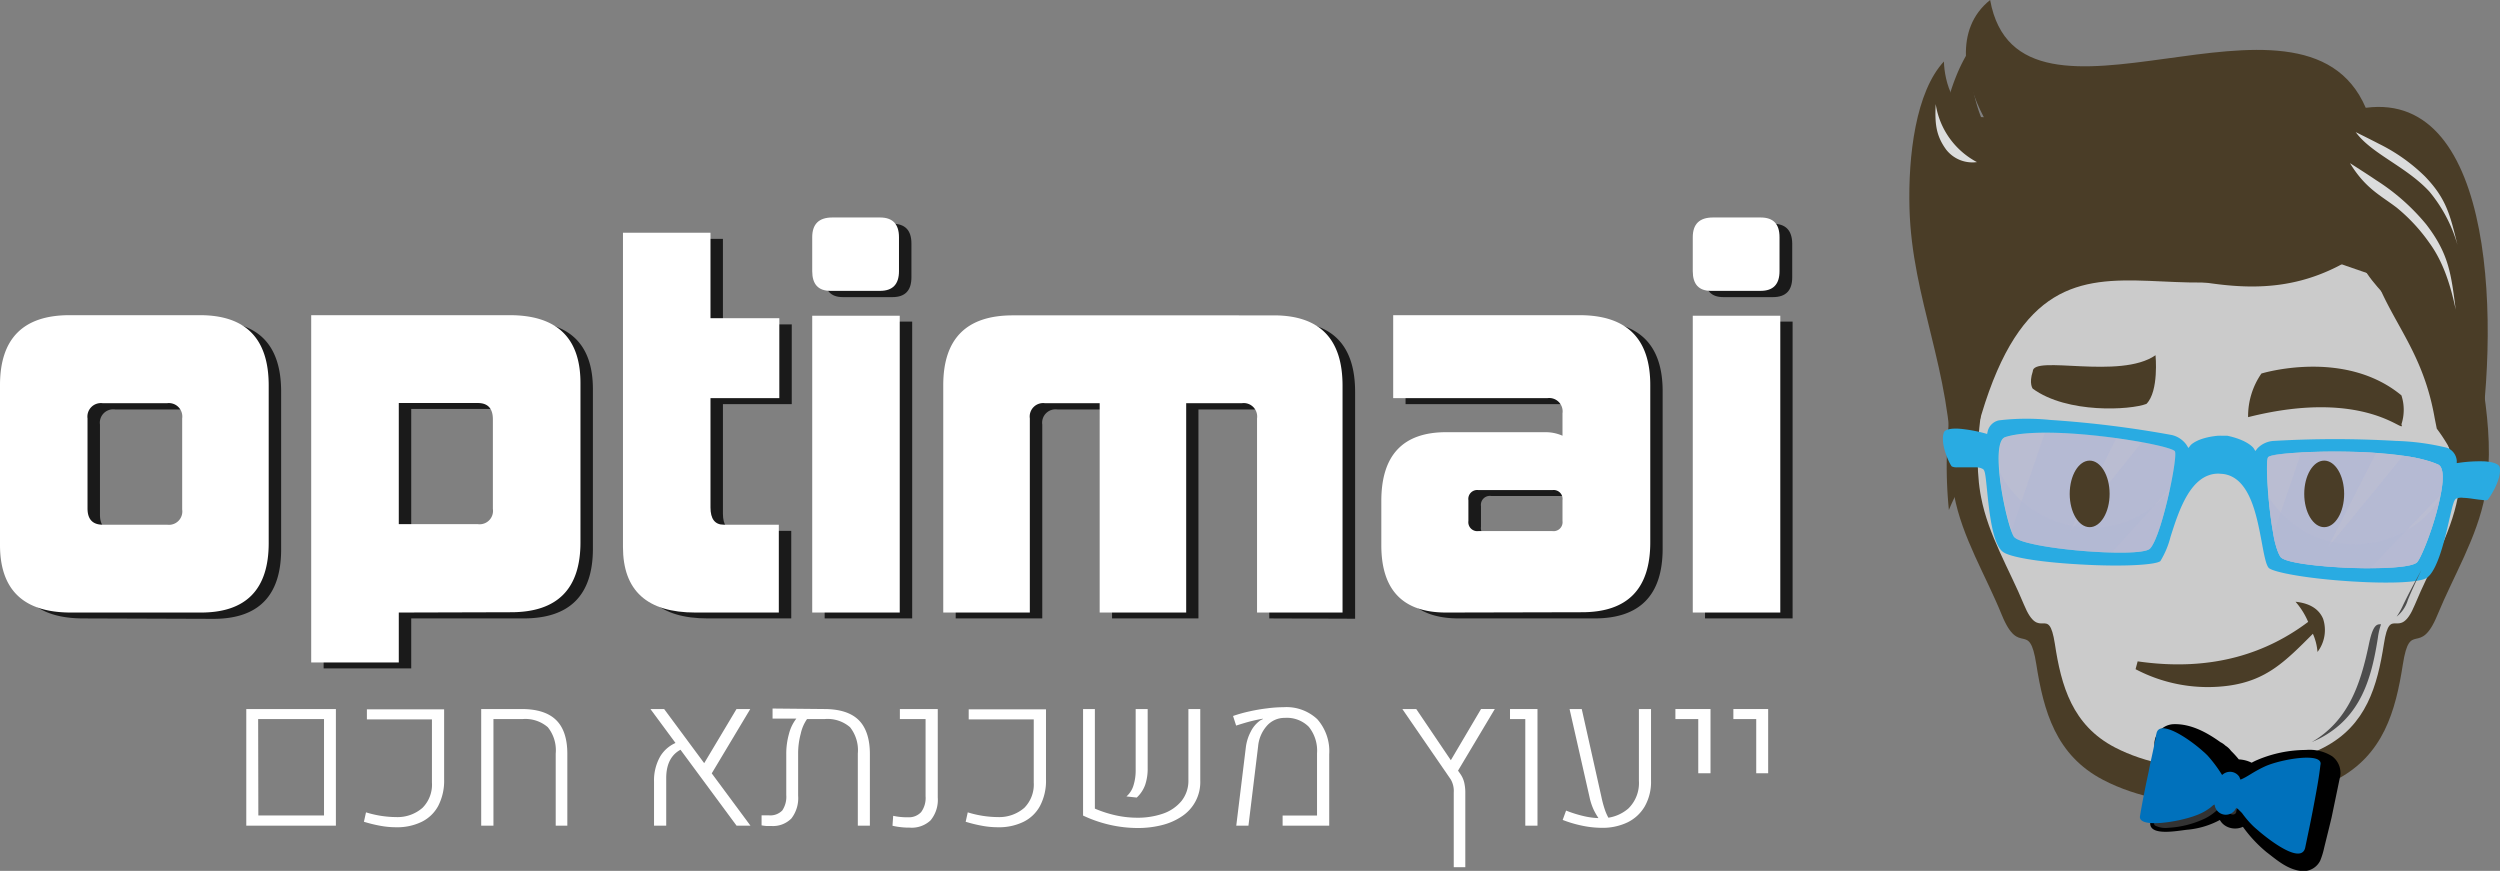 <svg xmlns="http://www.w3.org/2000/svg" viewBox="0 0 395.89 137.91"><rect x="0" y="0" width="395.89" height="137.91" fill="#808080" stroke="none"/><defs><style>.cls-1{isolation:isolate;}.cls-2{fill:#1a1a1a;}.cls-3{fill:#fff;}.cls-4{fill:#4a3d27;}.cls-5{fill:#cbcbcb;}.cls-6,.cls-7{fill:#dbdcdc;}.cls-6{fill-rule:evenodd;}.cls-8{opacity:0.7;}.cls-9{fill:#b2b7d4;}.cls-10{mix-blend-mode:screen;opacity:0.6;}.cls-11{fill:#29abe2;}.cls-12{mix-blend-mode:multiply;opacity:0.5;}.cls-13{fill:#333;}.cls-14{fill:#0071bc;}.cls-15{fill:#4d4d4d;}</style></defs><g class="cls-1"><g id="Layer_2" data-name="Layer 2"><g id="Layer_1-2" data-name="Layer 1"><path class="cls-2" d="M13.19,97.93Q2,97.93,2,87.28V62Q2,50.9,13,50.89H33.62q10.91,0,10.9,11.14V87q0,11-10.74,11ZM30.82,67.24a2.12,2.12,0,0,0-2.41-2.4H18.24a2.12,2.12,0,0,0-2.41,2.4V81.51c0,1.71.8,2.56,2.41,2.56H28.41a2.12,2.12,0,0,0,2.41-2.4Z"/><path class="cls-2" d="M65.12,97.93v7.91H51.25V50.89H82.67q11.22,0,11.22,10.74V86.88q0,11.06-11,11.05ZM80,67.32c0-1.71-.8-2.56-2.4-2.56H65.12V84h12.5a2.12,2.12,0,0,0,2.4-2.4Z"/><path class="cls-2" d="M112.08,97.93q-11.46,0-11.46-10.33V37.83h13.86V51.37h10.9V64h-10.9V81.35c0,1.81.69,2.72,2.08,2.72h8.74V97.93Z"/><path class="cls-2" d="M133.47,47.05q-2.88,0-2.88-3.13V38.55q0-3.12,3.2-3.12h7.54q3,0,3,3.12v5.37q0,3.13-3,3.13Zm-2.88,50.88v-47h13.86v47Z"/><path class="cls-2" d="M201,97.93V67.24a2.12,2.12,0,0,0-2.41-2.4h-8.81V97.93H176.1V64.84h-8.65a2.12,2.12,0,0,0-2.4,2.4V97.93H151.34V62q0-11.06,11-11.06h41.35q10.91,0,10.9,11.14v35.9Z"/><path class="cls-2" d="M231,97.93q-10.26,0-10.26-10.65v-7q0-10.89,10.26-10.89h15.79a6.46,6.46,0,0,1,2.64.56V66.44A2.12,2.12,0,0,0,247,64H222.58V50.89h29.49q11.22,0,11.22,11.06V86.88q0,11.06-10.81,11.05Zm18.43-17.79a1.42,1.42,0,0,0-1.6-1.6h-11.7a1.42,1.42,0,0,0-1.61,1.6v3.29a1.42,1.42,0,0,0,1.61,1.6h11.7a1.41,1.41,0,0,0,1.6-1.6Z"/><path class="cls-2" d="M272.91,47.05c-1.92,0-2.89-1-2.89-3.13V38.55q0-3.12,3.21-3.12h7.53q3,0,3.05,3.12v5.37q0,3.13-3.05,3.13ZM270,97.93v-47h13.87v47Z"/><path class="cls-3" d="M11.22,97Q0,97,0,86.29V61Q0,49.92,11,49.91H31.65q10.91,0,10.9,11.14V86q0,11-10.74,11ZM28.85,66.26a2.13,2.13,0,0,0-2.4-2.41H16.27a2.14,2.14,0,0,0-2.41,2.41V80.52c0,1.71.81,2.57,2.41,2.57H26.45a2.12,2.12,0,0,0,2.4-2.41Z"/><path class="cls-3" d="M63.15,97v7.91H49.28V49.91H80.7q11.22,0,11.22,10.74V85.89q0,11.06-11,11.06Zm14.9-30.61c0-1.71-.8-2.57-2.4-2.57H63.15V83h12.5a2.12,2.12,0,0,0,2.4-2.41Z"/><path class="cls-3" d="M110.11,97Q98.65,97,98.65,86.61V36.85h13.86V50.39h10.9V63.05h-10.9V80.36c0,1.82.7,2.73,2.09,2.73h8.73V97Z"/><path class="cls-3" d="M131.5,46.06q-2.88,0-2.88-3.12V37.57q0-3.14,3.2-3.13h7.54q3,0,3,3.13v5.37q0,3.12-3,3.12ZM128.62,97v-47h13.86V97Z"/><path class="cls-3" d="M199.06,97V66.26a2.13,2.13,0,0,0-2.41-2.41h-8.81V97h-13.7V63.85h-8.66a2.13,2.13,0,0,0-2.4,2.41V97H149.37V61q0-11.05,11-11.06H201.7q10.91,0,10.9,11.14V97Z"/><path class="cls-3" d="M229,97q-10.26,0-10.26-10.66v-7q0-10.89,10.26-10.9h15.79a6.59,6.59,0,0,1,2.64.56V65.46a2.12,2.12,0,0,0-2.4-2.41H220.62V49.91h29.49q11.22,0,11.22,11.06V85.89q0,11.06-10.82,11.06Zm18.43-17.79a1.41,1.41,0,0,0-1.6-1.6h-11.7a1.41,1.41,0,0,0-1.6,1.6v3.29a1.42,1.42,0,0,0,1.6,1.6h11.7a1.42,1.42,0,0,0,1.6-1.6Z"/><path class="cls-3" d="M270.94,46.06q-2.88,0-2.88-3.12V37.57c0-2.09,1.06-3.13,3.2-3.13h7.54c2,0,3,1,3,3.13v5.37c0,2.08-1,3.12-3,3.12ZM268.06,97v-47h13.86V97Z"/><path class="cls-3" d="M39,130.75V112.28H53.19v18.47Zm1.91-1.62h10.4V113.87H40.88Z"/><path class="cls-3" d="M62.71,131a13.69,13.69,0,0,1-2.42-.22,21.8,21.8,0,0,1-2.66-.65l.33-1.49a16.38,16.38,0,0,0,4.76.75,6,6,0,0,0,4.19-1.47,5.2,5.2,0,0,0,1.49-4v-10H58.1v-1.59H70.33V123.4a8.65,8.65,0,0,1-.93,4.21,5.94,5.94,0,0,1-2.64,2.54A8.83,8.83,0,0,1,62.71,131Z"/><path class="cls-3" d="M76.2,130.75l0-18.47h6.39q3.69,0,5.47,1.74t1.78,5.36v11.37H88V119.33a5.82,5.82,0,0,0-1.25-4.17,5.42,5.42,0,0,0-4-1.29H78.14l0,16.88Z"/><path class="cls-3" d="M116.64,130.75,103,112.28h2.17l13.67,18.47Zm-13.07,0v-7a7.63,7.63,0,0,1,1-4,5.35,5.35,0,0,1,2.85-2.27l.87,1q-2.79,1.11-2.79,4.75v7.52Zm15.24-18.47-6.51,10.87L111,121.71l5.63-9.43Z"/><path class="cls-3" d="M130.5,112.28c2.46,0,4.29.58,5.47,1.74s1.78,3,1.78,5.36v11.37h-1.91l0-11.42a5.87,5.87,0,0,0-1.23-4.17,5.44,5.44,0,0,0-4.05-1.29H127.8a6.4,6.4,0,0,0-1,2.33,11.88,11.88,0,0,0-.41,3.13V126a5.26,5.26,0,0,1-1.07,3.61,4.1,4.1,0,0,1-3.19,1.19c-.26,0-.52,0-.76,0a7.06,7.06,0,0,1-.77-.1v-1.59l.58,0a5.06,5.06,0,0,0,.54,0,2.64,2.64,0,0,0,2.16-.77,3.89,3.89,0,0,0,.63-2.45v-6.53a11.56,11.56,0,0,1,.43-3.15,6.5,6.5,0,0,1,1.17-2.42h-3.77v-1.59Z"/><path class="cls-3" d="M144.05,131.06a11,11,0,0,1-1.44-.08,9.74,9.74,0,0,1-1.28-.22l.11-1.57a10.11,10.11,0,0,0,2.33.23,2.65,2.65,0,0,0,2.09-.81,3.77,3.77,0,0,0,.71-2.52V113.87H142.5v-1.59h6v14a5.1,5.1,0,0,1-1.14,3.63A4.35,4.35,0,0,1,144.05,131.06Z"/><path class="cls-3" d="M158,131a13.67,13.67,0,0,1-2.41-.22,22.39,22.39,0,0,1-2.67-.65l.33-1.49a16.39,16.39,0,0,0,4.77.75,6.06,6.06,0,0,0,4.19-1.47,5.24,5.24,0,0,0,1.49-4v-10H153.4v-1.59h12.24V123.4a8.54,8.54,0,0,1-.94,4.21,5.94,5.94,0,0,1-2.64,2.54A8.83,8.83,0,0,1,158,131Z"/><path class="cls-3" d="M173.38,112.28v15.77a18.49,18.49,0,0,0,3.33,1.07,15.78,15.78,0,0,0,3.36.37,12.21,12.21,0,0,0,4.08-.64,6.55,6.55,0,0,0,2.94-2,5.12,5.12,0,0,0,1.1-3.35V112.28h1.88v11.36a6.48,6.48,0,0,1-2.94,5.65,9.9,9.9,0,0,1-3.17,1.38,15.44,15.44,0,0,1-3.79.45,20.1,20.1,0,0,1-4.36-.49,20.61,20.61,0,0,1-4.3-1.48V112.28Zm5,13.84a3.7,3.7,0,0,0,1.1-1.7,8,8,0,0,0,.36-2.55v-9.59h1.9v9.33a8,8,0,0,1-.4,2.69,5.1,5.1,0,0,1-1.33,2Z"/><path class="cls-3" d="M195.77,130.75l1.52-12.44a7.21,7.21,0,0,1,.79-2.48,4.72,4.72,0,0,1,1.47-1.73.94.94,0,0,1,.22-.12l.21-.11,0-.06c-.54.09-1.17.22-1.89.4s-1.49.42-2.34.69l-.49-1.52a22.39,22.39,0,0,1,2.61-.73,26.85,26.85,0,0,1,2.8-.48,20.26,20.26,0,0,1,2.58-.18,7.13,7.13,0,0,1,5.35,1.9,7.66,7.66,0,0,1,1.89,5.57v11.29h-7.38v-1.6h5.45v-9.86a6,6,0,0,0-1.31-4.2,4.9,4.9,0,0,0-3.79-1.41,3.72,3.72,0,0,0-2.82,1.23,5.66,5.66,0,0,0-1.41,3.28l-1.53,12.56Z"/><path class="cls-3" d="M230.21,137.33V125.49a3.64,3.64,0,0,0-.48-2.07l-7.66-11.14h2.2l5.84,8.64,1.22,1.75a4,4,0,0,1,.54,1.26,7.13,7.13,0,0,1,.17,1.7v11.7Zm.3-14.66-1.19-1.56,5.21-8.83h2.18Z"/><path class="cls-3" d="M241.54,130.75V113.87h-2.42v-1.59h4.35v18.47Z"/><path class="cls-3" d="M253.65,131.09a15.48,15.48,0,0,1-2.92-.3,19.09,19.09,0,0,1-3.27-.95l.54-1.48a19.4,19.4,0,0,0,2.9.9,11.9,11.9,0,0,0,2.54.3,6.35,6.35,0,0,0,4.41-1.52,5.63,5.63,0,0,0,1.68-4.4V112.28h1.92v11.31a7.89,7.89,0,0,1-1,4.12,6.41,6.41,0,0,1-2.75,2.53A9.14,9.14,0,0,1,253.65,131.09Zm-5.1-18.81h1.93l3.12,13.94a16.89,16.89,0,0,0,.6,2.17A8.14,8.14,0,0,0,255,130l-1.59-.05a10.91,10.91,0,0,1-1-1.63,9.36,9.36,0,0,1-.7-2.1Z"/><path class="cls-3" d="M268.93,122.45v-8.58h-3.62v-1.59h5.56v10.17Z"/><path class="cls-3" d="M278.11,122.45v-8.58h-3.62v-1.59H280v10.17Z"/><path class="cls-4" d="M390.8,46.69c-.47-3.53-.53-3.42-3.78-4.61-2.37-.88-4.79-1.66-7.18-2.48l-27.38-9.47-1,.18-1-.18L323.13,39.6c-2.39.82-4.8,1.6-7.17,2.48-3.25,1.19-3.31,1.08-3.78,4.61-1.32,10-4.54,20.9-2.86,31,0,.24.08.48.13.72,1.28,6.73,5,12.68,7.56,19,2.79,6.8,4.33.59,5.45,7.78,1.17,7.43,3.08,14.4,10.6,18.32,5.45,2.84,11.84,3.83,18.17,4.09v0h.52v0c6.33-.26,12.71-1.25,18.17-4.09,7.52-3.92,9.43-10.89,10.59-18.32,1.13-7.19,2.67-1,5.46-7.78,2.59-6.3,6.28-12.25,7.56-19,0-.24.09-.48.13-.72C395.33,67.59,392.12,56.68,390.8,46.69Z"/><path class="cls-5" d="M386.78,50.32c-.42-3.16-.48-3.06-3.4-4.13-2.12-.78-4.29-1.48-6.44-2.22l-24.58-8.48-.87.16-.87-.16L326,44c-2.14.74-4.31,1.44-6.44,2.22-2.92,1.07-3,1-3.39,4.13-1.19,9-4.07,18.73-2.57,27.76l.12.65c1.15,6,4.46,11.36,6.79,17,2.5,6.08,3.88-.25,4.89,6.19,1,6.65,2.76,12.9,9.51,16.41,4.9,2.54,10.63,3.43,16.31,3.66v0h.47v0c5.68-.23,11.42-1.12,16.32-3.66,6.74-3.51,8.46-9.76,9.5-16.41,1-6.44,2.39-.11,4.9-6.19,2.33-5.65,5.64-11,6.79-17,0-.21.08-.43.11-.65C390.85,69.05,388,59.27,386.78,50.32Z"/><path class="cls-4" d="M307.83,9.71c.07,3.17,1.54,8.82,6.32,8.85-3.09-5.87-4.8-13.93,1-18.56,4.59,25.29,49.49-6.18,59.48,17.07,20.58-2.72,21.48,35,17.35,57.32-.85,0-1.93,0-3.19,0-1.13-4.38-2.43-8.05-3.53-12.18-4.84-18.1-9.43-12.85-13.77-26.07-24.87,23-49.14-13.68-59.89,38.25-1,0-1.53,0-2.56,0-.07-15.83-6.27-27-6.66-41.39-.23-8.37,1-18.49,5.46-23.27"/><path class="cls-4" d="M376.5,33.59C357.29,19.66,312.75,46,311.84,8c-3.2,4.93-4.8,12.67-5.35,19.4-1,12.31,2.52,22.81,2.51,35.49a18.73,18.73,0,0,1-.18,2.13,70.4,70.4,0,0,0-.2,15.75,24.68,24.68,0,0,1,3.1-5.58,61.43,61.43,0,0,1,.31-8.48c.14-1.3.88-1.9,1.4-3.25,15.85-40.52,35.41-5.28,61.35-24.1,2.31,10.4,8.54,14.54,10.72,26.59.07.4.21,1.08.38,1.93a27.23,27.23,0,0,1,2.37,3.75c1.05,2,2,4.08,2.87,6.17l.49,1.17c.36-1.74.79-3.42,1.08-5.19C393.81,60.39,388.11,34.6,376.5,33.59Z"/><path class="cls-6" d="M306.53,16.51c-.16,3.16.08,5,1.64,7.16a5.27,5.27,0,0,0,4.89,2,12.52,12.52,0,0,1-6.53-9.2"/><path class="cls-7" d="M372.16,25.85c1.43.92,2.88,1.84,4.13,2.69a33.54,33.54,0,0,1,7.92,7c3.59,4.67,3.94,7.83,4.67,13.5-.74-3.48-1.84-7.38-4.16-10.56a27.71,27.71,0,0,0-5.19-5.6c-2.49-1.91-4.93-3-7.37-7"/><path class="cls-7" d="M373,20.9c1.29.64,2.58,1.28,3.71,1.87A28.13,28.13,0,0,1,384,27.93c3.44,3.57,4,6.18,5.16,10.86a23.14,23.14,0,0,0-4.45-8.45c-3.69-4-9.22-6-11.68-9.44"/><g class="cls-8"><path class="cls-9" d="M343.61,77.36a3.23,3.23,0,0,1-.06.33c-.83,3.83-2.08,8.18-3.1,9.19-.51.51-3,.68-6,.6-6.12-.15-14.73-1.25-15.52-2.54a3.88,3.88,0,0,1-.36-.86,42.75,42.75,0,0,1-1.92-9.48c-.24-2.78-.07-5.07.95-5.39a22.38,22.38,0,0,1,6.25-.68,82.3,82.3,0,0,1,11.31.86c1.46.2,2.82.42,4.05.65,3,.54,5.1,1.12,5.25,1.46S344.25,74.48,343.61,77.36Z"/></g><g class="cls-10"><path class="cls-9" d="M343.61,77.36l-9.2,10.12c-6.12-.15-14.73-1.25-15.52-2.54a3.88,3.88,0,0,1-.36-.86l5.28-15.55a82.3,82.3,0,0,1,11.31.86l-7.29,14.74c.72-.9,6.74-8.36,11.34-14.09,3,.54,5.1,1.12,5.25,1.46S344.25,74.48,343.61,77.36Z"/></g><path class="cls-11" d="M395.84,74c-.1-.5-1-.85-2.39-.94a22.77,22.77,0,0,0-4,.22l-.41.06,0-.43a2.4,2.4,0,0,0-1.53-2,38.47,38.47,0,0,0-8.09-1.09,166.12,166.12,0,0,0-19.34,0A3.88,3.88,0,0,0,357.48,71l-.33.42-.28-.45S356,69.7,352.7,69l-.46,0-.55,0a.81.81,0,0,0-.22,0h-.23c-3.38.32-4.35,1.51-4.35,1.51l-.34.43-.29-.47a3.93,3.93,0,0,0-2.38-1.59,168,168,0,0,0-19.2-2.38,36.92,36.92,0,0,0-8.16.07,2.33,2.33,0,0,0-1.76,1.74l-.09.41-.38-.11a23.57,23.57,0,0,0-4-.72c-1.42-.09-2.33.14-2.48.62-.59,1.78.85,4.85,1.26,5.35a1.83,1.83,0,0,0,.81.15c.44,0,1,0,1.5,0s1.07,0,1.51,0a2.13,2.13,0,0,1,1.14.28c.31.24.38.86.63,3.33.32,3.14.83,8.42,2.46,9.73,1,.85,5.63,1.64,11.77,2,7.32.46,12.55.09,13.22-.5A14,14,0,0,0,343.72,85c1.34-4.23,3.2-10,7.6-10l.7.05c4.23.53,5.33,6.48,6.15,10.85.33,1.79.64,3.48,1.07,4,.57.67,5.73,1.7,13,2.16,6.13.39,10.83.19,12-.52,1.76-1.1,2.95-6.27,3.64-9.35.56-2.41.73-3,1.05-3.22a2.14,2.14,0,0,1,1.18-.13c.42,0,1,.08,1.49.15s1.05.15,1.49.18a1.87,1.87,0,0,0,.83,0C394.37,78.65,396.21,75.78,395.84,74ZM340.45,86.89c-1.52,1.53-20.37,0-21.56-1.94S315,70,317.55,69.21c6.74-2.12,26.42,1.2,26.87,2.28S342.27,85.07,340.45,86.89ZM382.8,89c-1.44,1.76-20.31.91-21.65-.8-1.58-2-2.57-14.76-2-15.77s20.52-1.83,26.94,1.13C388.5,74.65,384.2,87.21,382.8,89Z"/><g class="cls-8"><path class="cls-9" d="M386.48,78.37a5.26,5.26,0,0,1-.12.65,43.29,43.29,0,0,1-3.09,9.16,4.47,4.47,0,0,1-.47.81c-.56.69-3.72,1-7.46,1-2.7,0-5.7-.15-8.26-.41-3.06-.3-5.48-.79-5.92-1.36A10.5,10.5,0,0,1,360,84.6c-.32-1.78-.6-3.92-.77-5.91a1.94,1.94,0,0,1,0-.34c-.27-2.94-.32-5.49-.06-5.92s2.28-.61,5.26-.77l.13,0c1.25-.06,2.62-.11,4.1-.12,2.43,0,5.09,0,7.63.2,1.28.1,2.52.22,3.7.36l.55.08a21.15,21.15,0,0,1,5.56,1.39C387,74,387,75.94,386.48,78.37Z"/></g><g class="cls-10"><path class="cls-9" d="M386.48,78.37,375.34,90c-2.7,0-5.7-.15-8.26-.41-3.06-.3-5.48-.79-5.92-1.36A10.5,10.5,0,0,1,360,84.6l4.41-12.94.13,0c1.25-.06,2.62-.11,4.1-.12,2.43,0,5.09,0,7.63.2l-7.66,15c.68-.85,7.31-8.87,11.91-14.56a21.15,21.15,0,0,1,5.56,1.39C387,74,387,75.94,386.48,78.37Z"/></g><g class="cls-12"><path class="cls-9" d="M343.55,77.69c-.83,3.83-2.08,8.18-3.1,9.19-1.53,1.54-20.38,0-21.56-1.94-.7-1.16-1.93-6.26-2.28-10.34C320.64,83.48,334.78,87.89,343.55,77.69Z"/></g><g class="cls-12"><path class="cls-9" d="M359.24,78.69c.34,3.9,1,8.37,1.91,9.5,1.33,1.72,20.22,2.56,21.64.8.84-1.06,2.7-6,3.56-10C381.23,87.31,366.65,89.91,359.24,78.69Z"/></g><path class="cls-4" d="M358.11,59.15A11.86,11.86,0,0,0,356,66.06c18.94-4.78,25.1,3.07,24.28,1.13a7.39,7.39,0,0,0,0-4.58C371.22,55.12,358.11,59.15,358.11,59.15Z"/><path class="cls-4" d="M321.9,58.82c-.64,1.93,0,2.73,0,2.73,5.47,4,15.5,3.38,18,2.41,2-2,1.44-7.71,1.44-7.71C335.72,60.18,321.9,56.13,321.9,58.82Z"/><path class="cls-13" d="M340.82,130.28c-.34,1.92,5.86.89,8.38-.08a7.92,7.92,0,0,0,2.34-1.29c.11-.09.37-.35.53-.35a1.69,1.69,0,0,0,3.24.49,1,1,0,0,1,.38.28,7.33,7.33,0,0,1,.55.56,14.94,14.94,0,0,0,1.71,2c1.86,1.7,6.56,5.39,7.61,3.59a1.62,1.62,0,0,0,.16-.44c.44-2.16.79-3.74,1.21-5.95s.85-4.48,1.07-6.48c.53-2-5.94-.88-8.35.21-1.94.89-2.62,1.58-3.7,2,0-.1-.08-.2-.13-.3a.21.21,0,0,0,0-.06,1.67,1.67,0,0,0-1.13-.79,1.69,1.69,0,0,0-1.46.42h-.06a20.74,20.74,0,0,0-2.2-2.92l-.32-.32s0,0,0,0l-.33-.3h0c-2.22-2-6.63-4.94-7-2.63,0,.25-.08.48-.13.7-.34,1.84-.67,3.06-1.05,5C341.64,125.85,341.22,127.92,340.82,130.28Z"/><path d="M341.13,130.34a.37.37,0,0,0,.14.39,3.68,3.68,0,0,0,2.07.36,15.61,15.61,0,0,0,5.86-1.49,8.15,8.15,0,0,0,2.26-1.69,1.08,1.08,0,0,1,.63-.2.75.75,0,0,1,.76.52l.07.24c.18.67,1.14.68,1.21.07a.93.93,0,0,1,1.22-.84l.35.12a3.34,3.34,0,0,1,1.25.85,21.36,21.36,0,0,0,4.06,3.51,9.78,9.78,0,0,0,3.61,1.77.9.9,0,0,0-.82.48l0,0s-.07.16-.05.11l.06-.4c.23-1.43.63-4.13.88-5.59l.78-6.28.07-.38a2,2,0,0,0,.35,1.71,1.8,1.8,0,0,0,.34.34c.39.27.38.21.31.23a13.64,13.64,0,0,0-5.58,1.45,38.92,38.92,0,0,1-3.76,2.24l-4.37-2.06a.87.87,0,0,0,.14.31l-.15-.29a1.66,1.66,0,0,0,2.68.7l-2.9.82a3.83,3.83,0,0,0,.54,0l-2.66-1.34c-.6-.85-.86-1.31-1.14-1.74a8.53,8.53,0,0,0-.94-1.18l-.79-3.47-.08.29.95,3.22-.27-.27,3.54.47.15-.08-3.73-.41a36.91,36.91,0,0,0-3.31-3l-.35-.25-.22-.19c-.06,0,0,0,0-.06a.05.05,0,0,0,0,0,1.52,1.52,0,0,0,.89-.6.68.68,0,0,0,.14-.54l0,.08a69.63,69.63,0,0,0-4.15,12Zm-.63-.11a88.72,88.72,0,0,0,.67-12.63,3.18,3.18,0,0,1,2.95-2.92c3.14-.13,6,1.69,8.3,3.44l-3.73-.4.18-.11a3,3,0,0,1,3.54.47,3.11,3.11,0,0,1,1.37,3.46,2.83,2.83,0,0,1-.14.41l-.78-3.46a16.12,16.12,0,0,1,1.78,1.9c.54.67,1,1.4,1.18,1.66l-2.66-1.35a3.7,3.7,0,0,1,.66.07l-2.9.82a5,5,0,0,1,7.8,1.28l.14.28-.15-.3a7.33,7.33,0,0,1,.39.91l-4.36-2.06c.67-.22,1.85-1,2.68-1.34a19.8,19.8,0,0,1,7.72-1.6,6.73,6.73,0,0,1,4.17,1,3.31,3.31,0,0,1,1.2,3.53l.07-.38-1.36,6.55c-.25,1.05-.92,3.76-1.17,4.77a12.18,12.18,0,0,1-.63,2.06,3,3,0,0,1-2.82,1.66c-2.29-.19-4-1.72-5.67-3a21,21,0,0,1-4.21-4.69s-.07,0,.21.06l1.56-.72c-1.18,2.53-5.13,1.94-5.27-.9l.84.76c.27,0,.26-.09.27-.08a13.35,13.35,0,0,1-5.83,2c-1.39.11-6.14,1.16-6-1.08Z"/><path class="cls-14" d="M338.88,129.23c-.35,2,6.16.93,8.81-.09a8.37,8.37,0,0,0,2.46-1.35c.11-.1.38-.37.55-.37a1.78,1.78,0,0,0,3.41.51,1.2,1.2,0,0,1,.4.3c.17.18.4.37.57.58a15.07,15.07,0,0,0,1.8,2.08c1.95,1.79,6.89,5.66,8,3.77a1.44,1.44,0,0,0,.17-.47c.47-2.26.83-3.92,1.27-6.24s.9-4.72,1.13-6.81c.56-2.09-6.24-.93-8.77.22-2,.93-2.75,1.65-3.89,2.1a1.46,1.46,0,0,0-.14-.31.16.16,0,0,0,0-.07,1.76,1.76,0,0,0-1.18-.83,1.8,1.8,0,0,0-1.54.44h-.07a21.41,21.41,0,0,0-2.3-3.07l-.34-.33s0,0,0,0l-.35-.31h0c-2.34-2.1-7-5.19-7.39-2.76-.05.26-.09.5-.14.74-.36,1.92-.7,3.21-1.1,5.3C339.74,124.57,339.3,126.75,338.88,129.23Z"/><ellipse class="cls-4" cx="330.91" cy="78.21" rx="3.16" ry="5.27"/><ellipse class="cls-4" cx="368.05" cy="78.21" rx="3.16" ry="5.27"/><path class="cls-15" d="M380.46,96a11.32,11.32,0,0,1-.94,1.65A5.26,5.26,0,0,0,381.3,95c.66-1.6,1.4-3.17,2.15-4.75C382.42,92.15,381.38,94.05,380.46,96Zm-5.34,6.07c-1.31,6.23-3.21,12.07-9.07,15.46.43-.19.85-.37,1.26-.58,6.55-3.41,8.22-9.47,9.24-15.94a10.58,10.58,0,0,1,.5-2.15C376.33,98.82,375.76,99,375.12,102.06Z"/><path class="cls-4" d="M367.88,98c-.75-1.79-2.47-2.51-4.37-2.71a11.82,11.82,0,0,1,2,3.19c-6.27,4.71-14.87,8-27,6.25l-.33,1.24A24.54,24.54,0,0,0,353,108.57c5.93-.85,8.87-3.8,13.26-8.21a8.79,8.79,0,0,1,.73,2.88A5.71,5.71,0,0,0,367.88,98Z"/></g></g></g></svg>